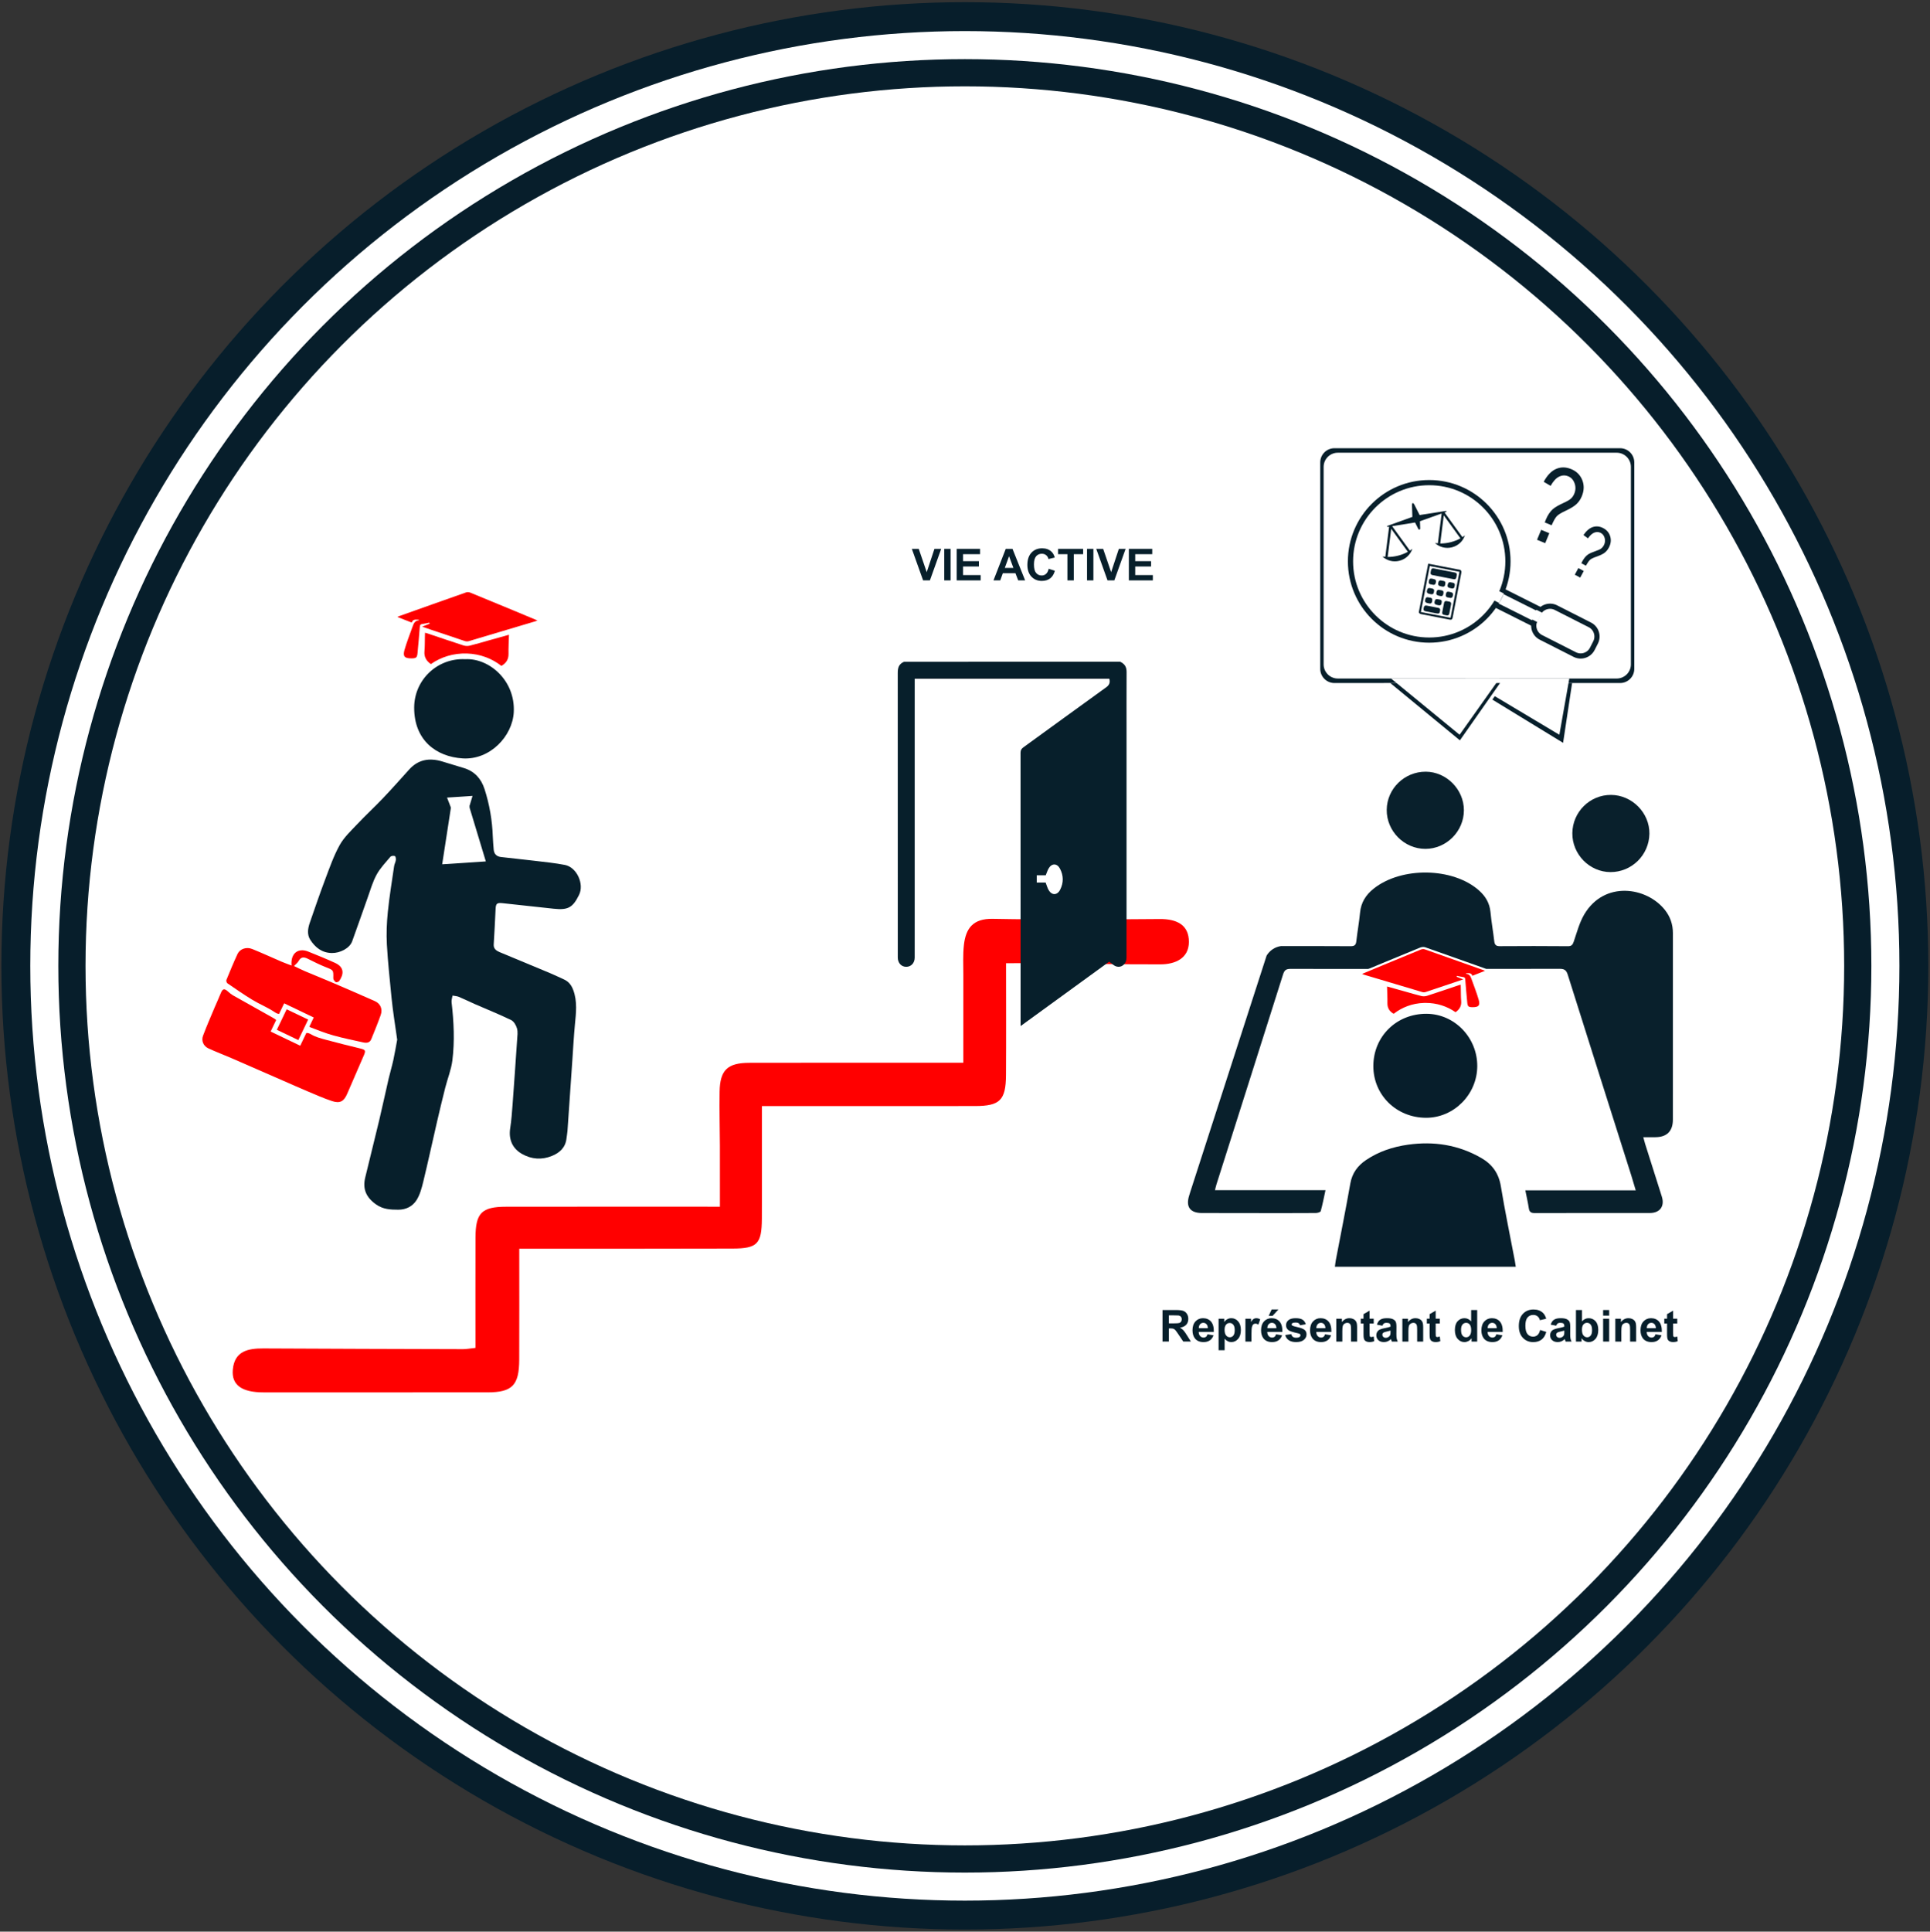 <?xml version="1.0" encoding="utf-8"?>
<!-- Generator: Adobe Illustrator 18.0.0, SVG Export Plug-In . SVG Version: 6.00 Build 0)  -->
<!DOCTYPE svg PUBLIC "-//W3C//DTD SVG 1.1//EN" "http://www.w3.org/Graphics/SVG/1.1/DTD/svg11.dtd">
<svg version="1.1" id="Calque_1" xmlns="http://www.w3.org/2000/svg" xmlns:xlink="http://www.w3.org/1999/xlink" x="0px" y="0px"
	 viewBox="0 0 385.604 385.844" enable-background="new 0 0 385.604 385.844" xml:space="preserve">
<rect x="0" y="0" width="385.604" height="385.844" fill="#333333" stroke="none"/>
<g>
	<circle fill-rule="evenodd" clip-rule="evenodd" fill="#071E2B" cx="192.771" cy="192.928" r="192.496"/>
	<circle fill-rule="evenodd" clip-rule="evenodd" fill="#FFFFFF" cx="192.771" cy="192.928" r="186.721"/>
	<circle fill-rule="evenodd" clip-rule="evenodd" fill="#071E2B" cx="192.771" cy="192.928" r="181.119"/>
	<circle fill-rule="evenodd" clip-rule="evenodd" fill="#FFFFFF" cx="192.771" cy="192.928" r="175.686"/>
</g>
<g>
	<g>
		<g>
			<g>
				<path fill="#FF0000" d="M94.995,269.238c0-7.564-0.016-14.789,0.006-22.014c0.015-4.947,1.221-6.176,6.139-6.183
					c13.965-0.02,27.93-0.007,42.696-0.007c0-4.168,0.01-8.134-0.003-12.101c-0.012-3.627-0.121-7.256-0.057-10.882
					c0.076-4.296,1.566-5.746,5.916-5.758c12.489-0.033,24.978-0.011,37.467-0.011c1.592,0,3.184,0,5.308,0
					c0-6.057-0.007-11.789,0.004-17.52c0.004-2.015-0.112-4.05,0.118-6.042c0.382-3.309,1.839-5.254,5.74-5.183
					c11.126,0.204,22.258,0.119,33.387,0.038c3.309-0.024,5.831,1.108,5.817,4.578c-0.013,3.3-2.76,4.465-5.662,4.475
					c-7.883,0.026-15.766-0.145-23.649-0.225c-2.363-0.024-4.727-0.004-7.22-0.004c0,7.909,0.035,15.127-0.012,22.345
					c-0.033,5.009-1.211,6.178-6.161,6.185c-13.971,0.02-27.942,0.007-42.605,0.007c0,3.571,0,6.994,0,10.416
					c0,4.032,0.021,8.063-0.006,12.095c-0.034,5.02-0.888,5.935-5.866,5.952c-12.63,0.043-25.259,0.022-37.889,0.026
					c-1.442,0-2.883,0-4.717,0c0,7.732,0.022,14.955-0.007,22.178c-0.021,5.116-1.391,6.515-6.365,6.52
					c-14.912,0.014-29.825,0.013-44.737,0.001c-4.333-0.003-6.394-1.468-6.125-4.525c0.326-3.716,3.017-4.268,6.091-4.252
					c13.302,0.069,26.604,0.107,39.907,0.142C93.164,269.492,93.82,269.362,94.995,269.238z"/>
			</g>
		</g>
	</g>
	<g>
		<g>
			<g>
				<g>
					<g>
						<path fill="#071E2B" d="M302.844,253.027c-12.074,0-24.05,0-36.135,0c0.062-0.464,0.099-0.885,0.178-1.298
							c0.971-5.109,1.999-10.208,2.901-15.329c0.368-2.088,1.472-3.561,3.154-4.694c2.528-1.702,5.357-2.631,8.344-3.055
							c5.175-0.735,10.1,0.018,14.673,2.658c2.192,1.265,3.481,3.062,3.905,5.647c0.815,4.965,1.847,9.894,2.785,14.839
							C302.723,252.181,302.773,252.573,302.844,253.027z"/>
						<path fill="#071E2B" d="M295.15,212.946c-0.012,5.653-4.665,10.346-10.24,10.328c-5.922-0.019-10.533-4.55-10.523-10.339
							c0.01-5.922,4.646-10.468,10.64-10.433C290.602,202.534,295.162,207.239,295.15,212.946z"/>
						<path fill="#09202C" d="M284.861,154.146c4.127,0.018,7.622,3.547,7.619,7.696c-0.002,4.217-3.497,7.72-7.702,7.718
							c-4.244-0.002-7.76-3.558-7.719-7.806C277.099,157.544,280.603,154.127,284.861,154.146z"/>
						<path fill="#09202C" d="M314.148,166.425c0.04-4.245,3.51-7.672,7.74-7.642c4.201,0.029,7.719,3.599,7.655,7.768
							c-0.066,4.243-3.538,7.658-7.777,7.647C317.579,174.187,314.109,170.646,314.148,166.425z"/>
						<g>
							<path fill="#09202C" d="M237.82,238.059C238.309,236.494,237.012,240.61,237.82,238.059L237.82,238.059z"/>
							<path fill="#09202C" d="M332.661,181.784c-3.626-4.615-12.116-5.94-16.138,0.873c-0.971,1.645-1.464,3.584-2.092,5.416
								c-0.217,0.632-0.432,0.933-1.159,0.927c-4.536-0.036-9.072-0.041-13.607-0.006c-0.794,0.006-1.039-0.284-1.123-1.016
								c-0.222-1.935-0.567-3.857-0.752-5.795c-0.171-1.789-0.993-3.167-2.302-4.326c-5.213-4.62-15.511-4.779-21.065-0.331
								c-1.54,1.234-2.499,2.746-2.691,4.761c-0.181,1.904-0.531,3.792-0.742,5.695c-0.082,0.741-0.327,1.023-1.117,1.017
								c-3.311-0.026-10.324-0.026-13.937-0.025c-1.22,0.174-2.264,0.888-2.872,1.903l-15.132,46.836
								c-0.003,0.008-0.01,0.031-0.026,0.082c-0.031,0.096-0.058,0.183-0.084,0.265c-0.055,0.176-0.131,0.42-0.236,0.756
								c-0.702,2.244,0.187,3.468,2.521,3.477c3.897,0.015,7.795,0.012,11.692,0.015c3.696,0.002,7.392,0.011,11.087-0.015
								c0.344-0.002,0.931-0.166,0.988-0.371c0.368-1.31,0.619-2.652,0.953-4.188c-7.461,0-14.719,0-22.082,0
								c0.129-0.505,0.195-0.828,0.294-1.141c4.441-13.985,8.892-27.968,13.311-41.96c0.252-0.799,0.574-1.1,1.451-1.099
								c17.942,0.024,35.884,0.022,53.825-0.014c0.948-0.002,1.324,0.285,1.605,1.18c4.202,13.357,8.446,26.7,12.677,40.048
								c0.299,0.945,0.571,1.899,0.906,3.019c-7.425,0-14.664,0-22.061,0c0.257,1.299,0.525,2.434,0.695,3.583
								c0.112,0.755,0.456,0.958,1.198,0.955c7.66-0.024,15.32-0.007,22.98-0.013c2.029-0.002,3.007-1.349,2.398-3.28
								c-1.11-3.523-2.233-7.041-3.347-10.563c-0.117-0.37-0.206-0.749-0.356-1.296c0.912,0,1.672,0.005,2.432-0.001
								c2.277-0.016,3.478-1.204,3.48-3.492c0.007-12.432,0.002-24.864,0.004-37.296
								C334.236,184.653,333.711,183.12,332.661,181.784z"/>
						</g>
					</g>
				</g>
				<g>
					<g>
						<g>
							<polygon fill="#FFFFFF" points="313.069,149.685 290.874,136.479 314.849,136.479 							"/>
							<path fill="#FFFFFF" d="M324.589,137.135h-58.877c-1.566,0-2.835-1.269-2.835-2.835V91.664c0-1.566,1.269-2.835,2.835-2.835
								h58.877c1.566,0,2.835,1.269,2.835,2.835V134.3C327.423,135.866,326.154,137.135,324.589,137.135z"/>
							<path fill="#071F2B" d="M323.687,136.436h-57.075c-1.566,0-2.835-1.269-2.835-2.835V92.363c0-1.566,1.269-2.835,2.835-2.835
								h57.075c1.566,0,2.835,1.269,2.835,2.835v41.238C326.522,135.167,325.253,136.436,323.687,136.436z"/>
							<polygon fill="#071F2B" points="312.298,148.38 292.75,136.436 314.099,136.436 							"/>
							<path fill="#FFFFFF" d="M323.011,135.535h-55.723c-1.566,0-2.835-1.269-2.835-2.835V93.265c0-1.566,1.269-2.835,2.835-2.835
								h55.723c1.566,0,2.835,1.269,2.835,2.835V132.7C325.846,134.266,324.577,135.535,323.011,135.535z"/>
							<polygon fill="#FFFFFF" points="311.553,146.766 292.75,135.535 313.54,135.535 							"/>
						</g>
						<polyline fill="#FFFFFF" points="300.452,136.479 291.655,149.064 276.476,136.479 						"/>
						<polyline fill="#071F2B" points="299.702,136.436 291.681,147.884 277.771,136.436 						"/>
						<polyline fill="#FFFFFF" points="299.589,135.535 291.619,146.766 277.926,135.535 						"/>
					</g>
					<g>
						<g>
							<g>
								<path fill="#FFFFFF" stroke="#09202C" stroke-width="1.037" stroke-miterlimit="10" d="M307.856,127.307l6.779,3.444
									c1.277,0.649,2.852,0.135,3.5-1.142l0.656-1.291c0.649-1.277,0.135-2.852-1.142-3.5l-6.779-3.444
									c-1.277-0.649-2.852-0.135-3.5,1.142l-0.656,1.291C306.066,125.083,306.579,126.658,307.856,127.307z"/>
								
									<path fill-rule="evenodd" clip-rule="evenodd" fill="#FFFFFF" stroke="#09202C" stroke-width="1.037" stroke-miterlimit="10" d="
									M298.24,120.542l8.062,4.046l1.414-2.816l-8.062-4.046c-0.608-0.305-1.349-0.06-1.655,0.549l-0.308,0.613
									C297.386,119.495,297.632,120.236,298.24,120.542z"/>
								
									<rect x="306.426" y="122.153" transform="matrix(-0.894 -0.449 0.449 -0.894 526.247 371.049)" fill-rule="evenodd" clip-rule="evenodd" fill="#FFFFFF" width="1.276" height="2.105"/>
								
									<circle fill-rule="evenodd" clip-rule="evenodd" fill="#FFFFFF" stroke="#09202C" stroke-width="1.037" stroke-miterlimit="10" cx="285.551" cy="112.131" r="15.729"/>
								
									<rect x="298.806" y="118.331" transform="matrix(-0.894 -0.449 0.449 -0.894 513.531 360.394)" fill-rule="evenodd" clip-rule="evenodd" fill="#FFFFFF" width="1.276" height="2.105"/>
							</g>
						</g>
						<path fill="#071F2B" d="M292.186,107.293l-3.571-4.927l0.316-0.113c0.115-0.041,0.072-0.214-0.05-0.195l-5.244,0.822
							l-0.728-1.438l-0.273-0.538c-0.31-0.613-0.546-0.553-0.524,0.134l0.02,0.603l0.01,0.309l0.042,1.301l-4.994,1.799
							c-0.115,0.042-0.071,0.214,0.05,0.195l0.299-0.048l-0.763,6.03c-0.196-0.015-0.389-0.036-0.575-0.067
							c0.868,0.813,2.141,1.177,3.403,0.854s2.204-1.254,2.575-2.384c-0.156,0.123-0.324,0.239-0.498,0.352l-3.538-4.881
							l4.576-0.732l0.664,1.312c0.094,0.185,0.373,0.113,0.366-0.094l-0.048-1.47l4.332-1.545l-0.755,5.966
							c-0.196-0.015-0.389-0.036-0.575-0.067c0.868,0.813,2.141,1.177,3.403,0.854c1.263-0.323,2.204-1.254,2.575-2.384
							C292.528,107.063,292.361,107.18,292.186,107.293z M279.345,110.988c-0.722,0.185-1.431,0.267-2.098,0.26l0.711-5.613
							l3.326,4.588C280.707,110.543,280.055,110.806,279.345,110.988z M289.847,108.299c-0.722,0.185-1.431,0.267-2.098,0.26
							l0.711-5.613l3.326,4.588C291.21,107.854,290.557,108.118,289.847,108.299z"/>
						<g>
							<path fill="#071F2B" d="M283.467,122.29c0.627-3.233,1.254-6.465,1.881-9.698c2.148,0.416,4.295,0.833,6.443,1.249
								c0.186,0.158,0.222,0.346,0.175,0.588c-0.583,2.969-1.156,5.939-1.732,8.91c-0.078,0.404-0.225,0.503-0.629,0.425
								c-1.885-0.365-3.77-0.735-5.656-1.092C283.706,122.626,283.543,122.523,283.467,122.29z M289.811,123.401
								c0.598-3.082,1.19-6.138,1.782-9.187c-1.99-0.386-3.962-0.768-5.926-1.149c-0.596,3.075-1.189,6.131-1.782,9.187
								C285.87,122.637,287.837,123.019,289.811,123.401z"/>
							<path fill="#071F2B" d="M288.299,115.282c-0.693-0.134-1.387-0.268-2.08-0.404c-0.336-0.066-0.45-0.234-0.388-0.568
								c0.026-0.138,0.052-0.275,0.08-0.412c0.061-0.293,0.24-0.415,0.537-0.358c1.008,0.194,2.015,0.39,3.023,0.586
								c0.406,0.079,0.812,0.155,1.217,0.237c0.298,0.06,0.417,0.237,0.364,0.533c-0.027,0.151-0.056,0.301-0.088,0.451
								c-0.06,0.281-0.24,0.404-0.525,0.349C289.725,115.56,289.012,115.42,288.299,115.282z"/>
							<path fill="#071F2B" d="M289.747,121.623c-0.061,0.314-0.12,0.628-0.183,0.942c-0.058,0.284-0.238,0.407-0.52,0.356
								c-0.184-0.033-0.367-0.068-0.549-0.107c-0.261-0.056-0.393-0.236-0.345-0.493c0.119-0.642,0.244-1.283,0.373-1.923
								c0.05-0.248,0.237-0.373,0.484-0.333c0.197,0.032,0.394,0.071,0.589,0.114c0.258,0.057,0.381,0.24,0.334,0.501
								C289.872,120.996,289.807,121.309,289.747,121.623z"/>
							<path fill="#071F2B" d="M286.196,121.191c0.386,0.075,0.772,0.148,1.158,0.225c0.311,0.062,0.428,0.236,0.372,0.545
								c-0.11,0.606-0.199,0.668-0.799,0.551c-0.706-0.137-1.413-0.273-2.119-0.411c-0.324-0.063-0.439-0.234-0.38-0.556
								c0.013-0.072,0.027-0.144,0.042-0.216c0.063-0.307,0.238-0.425,0.549-0.366C285.411,121.037,285.803,121.114,286.196,121.191
								z"/>
							<path fill="#071F2B" d="M286.297,115.629c0.61,0.118,0.725,0.322,0.52,0.92c-0.066,0.193-0.245,0.304-0.456,0.27
								c-0.197-0.031-0.394-0.069-0.588-0.114c-0.224-0.052-0.351-0.234-0.315-0.461
								C285.537,115.744,285.558,115.437,286.297,115.629z"/>
							<path fill="#071F2B" d="M287.94,117.127c-0.609-0.118-0.725-0.324-0.519-0.921c0.064-0.185,0.238-0.301,0.437-0.271
								c0.211,0.031,0.421,0.071,0.627,0.123c0.211,0.052,0.33,0.239,0.294,0.456C288.698,117.017,288.678,117.319,287.94,117.127z"
								/>
							<path fill="#071F2B" d="M289.829,117.493c-0.613-0.119-0.726-0.317-0.524-0.917c0.065-0.193,0.244-0.306,0.454-0.274
								c0.197,0.031,0.394,0.069,0.588,0.114c0.234,0.055,0.351,0.239,0.317,0.478c-0.001,0.007-0.003,0.013-0.004,0.02
								C290.58,117.459,290.484,117.662,289.829,117.493z"/>
							<path fill="#071F2B" d="M285.693,118.647c-0.612-0.119-0.726-0.319-0.523-0.918c0.065-0.192,0.245-0.305,0.455-0.272
								c0.197,0.031,0.394,0.069,0.588,0.114c0.233,0.055,0.352,0.24,0.315,0.479C286.446,118.576,286.389,118.827,285.693,118.647z
								"/>
							<path fill="#071F2B" d="M287.582,119.013c-0.617-0.12-0.727-0.31-0.529-0.914c0.061-0.186,0.235-0.308,0.431-0.28
								c0.217,0.031,0.432,0.082,0.647,0.124c0.007,0.001,0.013,0.004,0.019,0.006c0.264,0.097,0.317,0.311,0.198,0.795
								c-0.057,0.234-0.237,0.359-0.473,0.325C287.778,119.055,287.68,119.032,287.582,119.013z"/>
							<path fill="#071F2B" d="M289.698,118.244c0.612,0.119,0.726,0.318,0.523,0.918c-0.065,0.193-0.244,0.306-0.455,0.273
								c-0.197-0.031-0.394-0.069-0.588-0.114c-0.225-0.052-0.345-0.232-0.319-0.459c0.001-0.007,0.002-0.013,0.003-0.02
								C288.945,118.322,288.999,118.063,289.698,118.244z"/>
							<path fill="#071F2B" d="M285.341,120.493c-0.618-0.12-0.728-0.308-0.531-0.913c0.063-0.194,0.242-0.311,0.45-0.279
								c0.204,0.031,0.406,0.077,0.608,0.117c0.013,0.003,0.026,0.006,0.038,0.011c0.264,0.096,0.318,0.31,0.2,0.794
								c-0.057,0.234-0.236,0.361-0.471,0.327C285.537,120.535,285.439,120.512,285.341,120.493z"/>
							<path fill="#071F2B" d="M287.218,120.857c-0.611-0.118-0.725-0.321-0.521-0.919c0.066-0.192,0.245-0.304,0.456-0.271
								c0.197,0.031,0.394,0.069,0.588,0.115c0.233,0.055,0.351,0.241,0.313,0.48C287.973,120.789,287.913,121.037,287.218,120.857z
								"/>
						</g>
					</g>
					<g>
						<path fill="#09202C" d="M307.095,107.824l0.822-1.99l1.63,0.673l-0.822,1.99L307.095,107.824z M308.639,104.36l0.197-0.532
							c0.388-0.938,0.871-1.659,1.45-2.162c0.401-0.35,1.111-0.757,2.129-1.223c0.69-0.313,1.175-0.6,1.457-0.858
							c0.281-0.259,0.5-0.575,0.654-0.951c0.294-0.711,0.316-1.411,0.068-2.097c-0.248-0.686-0.667-1.15-1.257-1.394
							c-0.604-0.249-1.208-0.231-1.816,0.054c-0.607,0.285-1.178,0.902-1.715,1.851l-1.382-0.81c0.709-1.313,1.54-2.172,2.492-2.578
							c0.952-0.406,1.956-0.392,3.01,0.044c1.062,0.438,1.796,1.168,2.203,2.189c0.408,1.02,0.378,2.097-0.089,3.23
							c-0.256,0.621-0.608,1.142-1.055,1.564c-0.447,0.421-1.178,0.87-2.191,1.344c-0.86,0.395-1.439,0.748-1.739,1.06
							c-0.3,0.312-0.649,0.923-1.048,1.834L308.639,104.36z"/>
					</g>
					<g>
						<path fill="#09202C" d="M314.638,114.796l0.708-1.319l1.08,0.58l-0.708,1.319L314.638,114.796z M315.947,112.507l0.174-0.354
							c0.333-0.622,0.719-1.087,1.154-1.395c0.302-0.214,0.823-0.446,1.559-0.697c0.499-0.169,0.856-0.332,1.067-0.492
							c0.213-0.159,0.386-0.363,0.52-0.612c0.253-0.472,0.318-0.953,0.194-1.445c-0.125-0.492-0.382-0.843-0.772-1.052
							c-0.4-0.214-0.82-0.245-1.261-0.089c-0.439,0.154-0.879,0.542-1.315,1.161l-0.899-0.657c0.583-0.858,1.216-1.395,1.903-1.61
							c0.687-0.214,1.38-0.134,2.08,0.241c0.702,0.378,1.161,0.934,1.372,1.668s0.114,1.478-0.289,2.228
							c-0.221,0.412-0.5,0.748-0.84,1.008c-0.337,0.261-0.875,0.52-1.609,0.777c-0.623,0.213-1.048,0.417-1.277,0.612
							c-0.229,0.195-0.513,0.594-0.852,1.196L315.947,112.507z"/>
					</g>
				</g>
			</g>
		</g>
		<path fill="#071F2B" d="M225.076,146.677c0-4.142-0.01-8.284,0.01-12.426c0.004-0.905-0.274-1.596-1.275-2.067l-43.196,0.009
			c-1.101,0.469-1.251,1.293-1.25,2.27c0.014,18.826,0.008,37.652,0.007,56.478c0,0.112-0.001,0.224,0,0.336
			c0.018,1.083,0.71,1.84,1.684,1.841c0.976,0.001,1.692-0.76,1.696-1.832c0.008-2.22,0.002-4.441,0.002-6.661
			c0-13.173,0-26.346,0-39.519c0-3.004,0-6.008,0.001-9.012c0-0.148,0-0.297,0-0.512c13.008,0,25.947,0,38.88,0
			c0.194,0.746,0.017,1.244-0.636,1.713c-5.526,3.974-11.02,7.992-16.534,11.982c-0.401,0.29-0.565,0.583-0.565,1.09
			c0.013,17.931,0.009,35.861,0.008,53.792c0,0.239,0,0.479,0,0.755c-0.001,0-0.003,0-0.004,0v0h0.063
			c5.991-4.354,11.873-8.629,17.644-12.823c0.496,0.349,0.895,0.784,1.383,0.94c1.084,0.347,2.069-0.486,2.075-1.683
			c0.014-2.761,0.008-5.523,0.008-8.284C225.076,170.933,225.076,158.805,225.076,146.677z M211.818,177.707
			c-0.583,1.158-1.672,1.184-2.318,0.063c-0.246-0.427-0.371-0.924-0.585-1.478c-0.551,0-1.144,0-1.781,0c0-0.489,0-0.944,0-1.459
			c0.609,0,1.217,0,1.802,0c0.198-0.484,0.33-0.934,0.555-1.33c0.625-1.1,1.705-1.1,2.289,0.015
			C212.501,174.893,212.517,176.318,211.818,177.707z"/>
	</g>
	<path fill="#071F2B" d="M79.358,207.677c-0.233-1.601-0.439-2.941-0.621-4.284c-0.183-1.348-0.377-2.696-0.506-4.05
		c-0.34-3.556-0.738-7.111-0.935-10.676c-0.119-2.158-0.029-4.347,0.189-6.499c0.31-3.066,0.817-6.113,1.26-9.165
		c0.06-0.414,0.292-0.803,0.345-1.216c0.034-0.265-0.047-0.736-0.195-0.79c-0.255-0.093-0.736-0.046-0.89,0.138
		c-0.972,1.156-2.05,2.273-2.765,3.583c-0.783,1.433-1.232,3.053-1.789,4.604c-1.042,2.9-2.033,5.818-3.094,8.711
		c-0.508,1.385-2.412,2.359-4.06,2.329c-1.974-0.036-3.302-1.095-4.294-2.62c-0.692-1.064-0.501-2.287-0.106-3.429
		c1.013-2.932,2.019-5.868,3.115-8.769c0.861-2.279,1.672-4.609,2.846-6.728c0.848-1.53,2.201-2.801,3.425-4.097
		c1.708-1.809,3.54-3.502,5.257-5.304c1.775-1.863,3.48-3.793,5.206-5.703c1.841-2.037,4.088-2.377,6.609-1.612
		c1.464,0.444,2.931,0.878,4.392,1.334c2.104,0.657,3.407,2.147,4.06,4.176c0.989,3.07,1.537,6.229,1.65,9.46
		c0.031,0.878,0.108,1.754,0.18,2.63c0.073,0.883,0.588,1.384,1.442,1.486c2.254,0.268,4.514,0.486,6.768,0.759
		c2.011,0.243,4.035,0.44,6.02,0.825c2.37,0.459,3.895,3.811,2.826,5.977c-1.259,2.552-2.197,3.073-5.058,2.77
		c-3.401-0.361-6.801-0.733-10.201-1.107c-1.184-0.13-1.378,0.085-1.421,1.243c-0.088,2.346-0.253,4.69-0.374,7.035
		c-0.042,0.802,0.502,1.211,1.138,1.478c3.371,1.416,6.753,2.804,10.125,4.217c0.92,0.385,1.816,0.828,2.728,1.234
		c0.968,0.43,1.53,1.136,1.907,2.158c0.842,2.283,0.548,4.568,0.328,6.884c-0.223,2.349-0.348,4.707-0.51,7.062
		c-0.325,4.72-0.644,9.441-0.975,14.161c-0.036,0.512-0.144,1.018-0.2,1.529c-0.2,1.81-1.36,2.859-2.916,3.487
		c-2.018,0.815-4.033,0.686-5.946-0.388c-1.947-1.093-2.728-2.924-2.384-5.148c0.245-1.581,0.36-3.185,0.479-4.783
		c0.319-4.292,0.616-8.586,0.905-12.881c0.051-0.756,0.173-1.561-0.024-2.263c-0.178-0.632-0.622-1.414-1.168-1.678
		c-2.391-1.159-4.864-2.148-7.301-3.213c-1.052-0.46-2.078-0.98-3.137-1.42c-0.394-0.164-0.85-0.178-1.277-0.26
		c-0.068,0.449-0.237,0.909-0.187,1.344c0.447,3.873,0.639,7.762,0.155,11.629c-0.23,1.836-0.96,3.606-1.418,5.418
		c-0.579,2.287-1.129,4.582-1.66,6.88c-0.917,3.968-1.774,7.949-2.734,11.906c-0.309,1.273-0.664,2.614-1.354,3.696
		c-0.774,1.215-2.073,1.9-3.634,1.9c-1.561,0-3.048-0.073-4.419-1.037c-1.983-1.395-2.752-3.058-2.19-5.399
		c0.918-3.825,1.889-7.638,2.8-11.465c0.652-2.735,1.233-5.488,1.868-8.227c0.294-1.267,0.676-2.515,0.953-3.785
		C78.895,210.315,79.129,208.895,79.358,207.677z"/>
	<path fill="#071F2B" d="M92.942,131.674c4.769-0.258,10.029,4.233,9.707,10.568c-0.244,4.802-4.751,9.602-10.228,9.248
		c-5.292-0.342-9.678-3.635-9.67-10.135C82.756,135.771,87.406,131.402,92.942,131.674z"/>
	<path fill="#FF0000" d="M74.893,199.97c-2.869-1.27-5.748-2.519-8.632-3.755c-1.78-0.763-3.581-1.475-5.364-2.232
		c-0.74-0.314-1.455-0.685-2.16-1.02c0.361-0.381,0.728-0.644,0.923-1.001c0.467-0.854,1.062-0.834,1.827-0.454
		c1.194,0.593,2.387,1.2,3.625,1.689c1.516,0.599,1.513,0.548,1.476,2.194c-0.006,0.264,0.243,0.609,0.475,0.774
		c0.129,0.092,0.581-0.031,0.694-0.192c0.945-1.349,1.087-2.764-0.813-3.636c-1.756-0.806-3.55-1.531-5.343-2.253
		c-2.054-0.828-3.577,0.35-3.353,2.779c-0.74-0.283-1.36-0.497-1.961-0.755c-1.971-0.846-3.918-1.748-5.907-2.549
		c-1.156-0.466-2.454-0.017-2.921,0.986c-0.79,1.701-1.507,3.437-2.216,5.174c-0.074,0.181,0.026,0.579,0.178,0.684
		c1.644,1.128,3.282,2.27,4.986,3.303c1.448,0.877,3.049,1.514,4.448,2.456c0.374,0.252,0.657,0.371,0.909,0.356l1.01-2.106
		l5.911,2.833l-0.87,1.815c0.044,0.056,0.092,0.1,0.141,0.12c1.537,0.606,3.085,1.208,4.674,1.652
		c1.949,0.544,3.939,0.942,5.916,1.384c0.66,0.147,1.32,0.12,1.624-0.621c0.654-1.594,1.303-3.193,1.883-4.815
		C76.488,201.563,76.021,200.469,74.893,199.97z"/>
	<path fill="#FF0000" d="M71.935,209.422c-2.29-0.553-4.577-1.123-6.85-1.739c-0.986-0.268-2.016-0.534-2.879-1.047
		c-0.401-0.238-0.72-0.334-1.002-0.302l-1.221,2.547l-5.911-2.833l1.101-2.297c-0.155-0.172-0.381-0.303-0.624-0.439
		c-2.638-1.474-5.276-2.948-7.904-4.439c-0.392-0.222-0.76-0.506-1.092-0.812c-0.744-0.685-1.081-0.593-1.464,0.375
		c-0.366,0.926-0.8,1.826-1.185,2.745c-0.793,1.894-1.62,3.775-2.339,5.697c-0.38,1.015,0.073,2.067,1.046,2.52
		c1.504,0.7,3.064,1.282,4.587,1.942c3.495,1.514,6.982,3.046,10.472,4.57c1.579,0.689,3.151,1.395,4.739,2.061
		c1.638,0.686,3.264,1.419,4.947,1.972c1.582,0.519,2.365,0.045,3.011-1.46c1.097-2.558,2.209-5.11,3.32-7.662
		C73.117,209.835,73.009,209.681,71.935,209.422z"/>
	
		<rect x="55.999" y="202.376" transform="matrix(0.902 0.432 -0.432 0.902 94.187 -5.13)" fill="#FF0000" width="4.759" height="4.539"/>
	<g>
		<polygon fill="#FFFFFF" points="89.315,159.316 94.413,158.979 93.805,160.993 93.83,161.362 97.067,172.066 88.345,172.643 
			90.063,161.492 90.059,161.241 		"/>
	</g>
	<g>
		<path fill="#FF0000" d="M79.385,123.236c0.995,0.388,1.919,0.748,2.875,1.121c0.268-0.764,0.87-0.566,1.419-0.571
			c-0.006,0.072-0.009,0.143-0.013,0.143c-0.725,0.028-0.99,0.542-1.195,1.124c-0.558,1.587-1.195,3.151-1.653,4.766
			c-0.373,1.314,0.026,1.7,1.412,1.69c0.929-0.007,1.108-0.162,1.192-1.079c0.16-1.745,0.325-3.49,0.456-5.237
			c0.027-0.365,0.136-0.509,0.498-0.551c0.468-0.055,0.928-0.173,1.392-0.265c0.027,0.067,0.054,0.134,0.081,0.201
			c-0.453,0.182-0.907,0.364-1.499,0.602c0.614,0.211,1.115,0.386,1.617,0.555c2.286,0.771,4.571,1.546,6.862,2.301
			c0.241,0.079,0.543,0.118,0.779,0.048c4.448-1.313,8.891-2.644,13.334-3.974c0.118-0.035,0.229-0.091,0.436-0.174
			c-1.662-0.694-3.243-1.358-4.826-2.015c-2.862-1.188-5.723-2.378-8.592-3.546c-0.243-0.099-0.58-0.133-0.822-0.049
			c-4.474,1.569-8.939,3.161-13.406,4.75C79.638,123.11,79.551,123.159,79.385,123.236z"/>
		<path fill="#FF0000" d="M86.088,132.65c2.012-1.409,4.497-2.201,7.221-2.112c2.62,0.086,4.978,0.997,6.864,2.47
			c0.044-0.026,0.091-0.048,0.134-0.075c0.858-0.524,1.312-1.274,1.293-2.33c-0.022-1.227,0.051-2.456,0.087-3.808
			c-1.45,0.404-2.786,0.775-4.12,1.149c-1.241,0.347-2.474,0.726-3.726,1.028c-0.392,0.095-0.864,0.075-1.248-0.049
			c-2.413-0.779-4.811-1.602-7.215-2.41c-0.114-0.038-0.233-0.065-0.463-0.128c-0.009,0.352-0.017,0.652-0.025,0.953
			c-0.024,0.917,0.001,1.839-0.084,2.75C84.699,131.246,85.203,132.041,86.088,132.65z"/>
	</g>
	<g>
		<g>
			<path fill="#FF0000" d="M294.196,201.397c-0.926-0.006-1.172-0.23-1.256-1.139l-0.048-0.524c-0.122-1.316-0.243-2.633-0.343-3.95
				l-1.563,0.536l-1.018,0.343c-1.667,0.563-3.334,1.125-5.005,1.676c-0.166,0.055-0.346,0.085-0.507,0.085
				c-0.11,0-0.211-0.014-0.303-0.041c-3.499-1.033-6.993-2.079-10.488-3.125l-1.213-0.363c-0.074-0.022-0.146-0.052-0.241-0.092
				l-0.64-0.259l5.575-2.326c2.224-0.923,4.448-1.846,6.678-2.754c0.159-0.065,0.345-0.101,0.524-0.101
				c0.128,0,0.245,0.019,0.348,0.054c3.342,1.172,6.68,2.359,10.017,3.547l1.747,0.621c0.059,0.021,0.116,0.048,0.192,0.085
				l0.581,0.271l-3.156,1.231c0.04,0.09,0.075,0.183,0.108,0.277c0.149,0.424,0.305,0.847,0.46,1.269
				c0.35,0.95,0.712,1.933,0.994,2.924c0.181,0.637,0.165,1.048-0.051,1.333c-0.223,0.295-0.625,0.421-1.347,0.421L294.196,201.397z
				"/>
			<path fill="#FFFFFF" d="M284.35,189.577c0.099,0,0.194,0.013,0.277,0.042c3.925,1.377,7.844,2.774,11.763,4.167
				c0.081,0.029,0.158,0.072,0.303,0.139c-0.873,0.34-1.684,0.657-2.523,0.984c-0.156-0.445-0.441-0.518-0.756-0.518
				c-0.154,0-0.315,0.017-0.471,0.017c-0.006,0-0.012,0-0.018,0c0.006,0.063,0.008,0.126,0.012,0.126
				c0.636,0.025,0.869,0.475,1.049,0.986c0.49,1.392,1.048,2.764,1.45,4.181c0.323,1.139-0.014,1.483-1.194,1.483
				c-0.015,0-0.03,0-0.045,0c-0.815-0.006-0.972-0.142-1.046-0.946c-0.141-1.531-0.285-3.062-0.4-4.595
				c-0.024-0.32-0.119-0.447-0.437-0.484c-0.41-0.048-0.814-0.152-1.221-0.232c-0.024,0.059-0.047,0.118-0.071,0.176
				c0.398,0.16,0.796,0.319,1.315,0.528c-0.539,0.185-0.978,0.338-1.419,0.487c-2.006,0.676-4.011,1.356-6.021,2.019
				c-0.135,0.044-0.291,0.074-0.44,0.074c-0.085,0-0.168-0.01-0.243-0.032c-3.903-1.152-7.801-2.32-11.7-3.487
				c-0.103-0.031-0.201-0.08-0.382-0.152c1.458-0.609,2.845-1.192,4.235-1.768c2.511-1.042,5.021-2.086,7.539-3.112
				C284.036,189.609,284.196,189.577,284.35,189.577 M284.35,189.153L284.35,189.153c-0.206,0-0.42,0.041-0.604,0.116
				c-2.29,0.933-4.575,1.881-6.859,2.829l-0.683,0.284c-0.955,0.396-1.908,0.795-2.884,1.204l-1.351,0.565l-0.955,0.399l0.961,0.386
				l0.159,0.066c0.103,0.044,0.18,0.075,0.26,0.099l1.183,0.354c3.505,1.049,7.009,2.098,10.518,3.133
				c0.111,0.033,0.233,0.049,0.363,0.049c0.234,0,0.441-0.052,0.573-0.096c1.65-0.544,3.295-1.1,4.941-1.655l1.082-0.365
				c0.297-0.1,0.593-0.202,0.92-0.315l0.385-0.133c0.096,1.233,0.211,2.477,0.322,3.684l0.048,0.52
				c0.093,1.013,0.436,1.324,1.465,1.332c0.001,0,0.002,0,0.003,0c0.608,0,1.226-0.06,1.562-0.505
				c0.333-0.44,0.22-1.042,0.086-1.518c-0.283-0.999-0.647-1.985-0.998-2.938c-0.156-0.422-0.311-0.844-0.46-1.268
				c-0.01-0.027-0.02-0.056-0.031-0.087l2.492-0.972l0.928-0.362l-0.905-0.418l-0.126-0.06c-0.085-0.041-0.148-0.07-0.213-0.094
				l-1.541-0.548c-3.406-1.212-6.812-2.423-10.223-3.62C284.642,189.175,284.502,189.153,284.35,189.153L284.35,189.153z"/>
		</g>
		<g>
			<path fill="#FF0000" d="M278.345,202.683l0.108-0.182l-0.155,0.157c-0.911-0.553-1.327-1.303-1.31-2.271
				c0.013-0.739-0.014-1.478-0.042-2.253c-0.012-0.351-0.042-1.365-0.042-1.365l3.892,1.085l0.947,0.27
				c0.769,0.221,1.538,0.442,2.314,0.629c0.126,0.03,0.269,0.046,0.413,0.046c0.199,0,0.396-0.029,0.567-0.085
				c1.56-0.503,3.113-1.028,4.665-1.553l1.664-0.561c0.068-0.023,0.139-0.042,0.237-0.067l0.442-0.119l0.028,1.106
				c0.006,0.249,0.009,0.498,0.011,0.747c0.005,0.544,0.011,1.107,0.062,1.652c0.094,1.014-0.303,1.813-1.216,2.441l-0.121,0.083
				l-0.121-0.084c-1.7-1.191-3.723-1.821-5.851-1.821c-0.119,0-0.237,0.002-0.357,0.006c-2.173,0.071-4.213,0.805-5.898,2.123
				l-0.115,0.089L278.345,202.683z"/>
			<path fill="#FFFFFF" d="M291.841,196.69c0.008,0.309,0.015,0.572,0.022,0.836c0.021,0.805-0.001,1.614,0.073,2.413
				c0.094,1.014-0.348,1.712-1.125,2.247c-1.675-1.174-3.724-1.859-5.972-1.859c-0.121,0-0.242,0.002-0.364,0.006
				c-2.299,0.075-4.368,0.875-6.022,2.168c-0.039-0.023-0.08-0.042-0.118-0.066c-0.753-0.459-1.151-1.118-1.135-2.045
				c0.019-1.077-0.045-2.155-0.076-3.341c1.272,0.355,2.444,0.68,3.615,1.008c1.089,0.305,2.171,0.637,3.269,0.902
				c0.145,0.035,0.303,0.052,0.462,0.052c0.218,0,0.438-0.032,0.633-0.095c2.117-0.683,4.221-1.406,6.33-2.114
				C291.535,196.768,291.639,196.745,291.841,196.69 M292.251,196.138l-0.522,0.142l-0.181,0.048
				c-0.103,0.027-0.177,0.047-0.249,0.071l-1.677,0.565c-1.522,0.514-3.096,1.046-4.649,1.547c-0.149,0.048-0.328,0.075-0.503,0.075
				c-0.128,0-0.253-0.014-0.363-0.04c-0.769-0.185-1.547-0.409-2.299-0.626c-0.318-0.092-0.636-0.183-0.955-0.272l-2.504-0.698
				l-1.112-0.31l-0.553-0.154l0.015,0.574c0.01,0.368,0.022,0.725,0.035,1.075c0.028,0.779,0.054,1.514,0.041,2.247
				c-0.019,1.049,0.431,1.862,1.338,2.414c0.027,0.017,0.055,0.032,0.084,0.047l0.249,0.148l0.267-0.157
				c1.65-1.29,3.647-2.008,5.775-2.078c0.117-0.004,0.234-0.006,0.35-0.006c2.084,0,4.065,0.616,5.728,1.782l0.241,0.169
				l0.243-0.167c0.981-0.676,1.409-1.538,1.307-2.636c-0.05-0.536-0.055-1.094-0.06-1.634c-0.002-0.25-0.005-0.501-0.011-0.751
				l-0.022-0.836L292.251,196.138L292.251,196.138z"/>
		</g>
	</g>
	<g>
		<path fill="#071F2B" d="M232.263,267.975v-6.301h2.678c0.673,0,1.163,0.056,1.468,0.169s0.55,0.314,0.733,0.604
			c0.184,0.29,0.275,0.621,0.275,0.993c0,0.473-0.139,0.863-0.417,1.171c-0.278,0.308-0.694,0.502-1.247,0.583
			c0.275,0.161,0.502,0.336,0.681,0.528c0.179,0.192,0.42,0.533,0.724,1.023l0.77,1.229h-1.521l-0.92-1.371
			c-0.327-0.49-0.55-0.799-0.67-0.926c-0.12-0.127-0.248-0.215-0.382-0.262c-0.135-0.047-0.348-0.071-0.641-0.071h-0.258v2.63
			H232.263z M233.535,264.338h0.941c0.61,0,0.991-0.026,1.143-0.077c0.152-0.052,0.271-0.141,0.357-0.267s0.129-0.284,0.129-0.473
			c0-0.212-0.057-0.383-0.17-0.514s-0.273-0.213-0.479-0.247c-0.104-0.015-0.413-0.021-0.929-0.021h-0.993V264.338z"/>
		<path fill="#071F2B" d="M241.25,266.522l1.203,0.202c-0.155,0.441-0.399,0.777-0.733,1.008c-0.333,0.23-0.751,0.346-1.253,0.346
			c-0.793,0-1.381-0.259-1.762-0.778c-0.301-0.416-0.451-0.94-0.451-1.573c0-0.756,0.198-1.349,0.593-1.777
			c0.396-0.428,0.896-0.643,1.5-0.643c0.679,0,1.215,0.225,1.607,0.673c0.393,0.449,0.58,1.135,0.563,2.061h-3.026
			c0.009,0.358,0.106,0.637,0.292,0.836c0.186,0.199,0.418,0.299,0.696,0.299c0.189,0,0.348-0.052,0.477-0.155
			S241.184,266.751,241.25,266.522z M241.319,265.301c-0.008-0.35-0.099-0.615-0.271-0.797s-0.381-0.273-0.627-0.273
			c-0.264,0-0.481,0.096-0.653,0.288s-0.257,0.453-0.254,0.782H241.319z"/>
		<path fill="#071F2B" d="M243.468,263.41h1.126v0.67c0.146-0.229,0.344-0.416,0.593-0.559c0.249-0.144,0.525-0.215,0.829-0.215
			c0.53,0,0.98,0.208,1.35,0.624s0.555,0.994,0.555,1.736c0,0.762-0.187,1.354-0.559,1.777c-0.373,0.423-0.824,0.634-1.354,0.634
			c-0.252,0-0.481-0.05-0.686-0.15c-0.205-0.1-0.42-0.272-0.647-0.516v2.299h-1.208V263.41z M244.663,265.615
			c0,0.513,0.102,0.892,0.305,1.137c0.203,0.245,0.451,0.367,0.743,0.367c0.281,0,0.515-0.112,0.701-0.337
			c0.187-0.225,0.279-0.594,0.279-1.106c0-0.479-0.096-0.834-0.288-1.066c-0.192-0.232-0.43-0.348-0.714-0.348
			c-0.295,0-0.54,0.114-0.735,0.341C244.76,264.831,244.663,265.168,244.663,265.615z"/>
		<path fill="#071F2B" d="M250.036,267.975h-1.208v-4.564h1.122v0.649c0.192-0.307,0.364-0.509,0.518-0.606
			c0.153-0.098,0.328-0.146,0.522-0.146c0.275,0,0.54,0.076,0.795,0.228l-0.374,1.053c-0.204-0.132-0.393-0.198-0.567-0.198
			c-0.169,0-0.313,0.046-0.43,0.14c-0.117,0.093-0.209,0.261-0.277,0.505s-0.101,0.754-0.101,1.53V267.975z"/>
		<path fill="#071F2B" d="M254.948,266.522l1.203,0.202c-0.155,0.441-0.399,0.777-0.733,1.008c-0.333,0.23-0.751,0.346-1.253,0.346
			c-0.793,0-1.381-0.259-1.762-0.778c-0.301-0.416-0.451-0.94-0.451-1.573c0-0.756,0.198-1.349,0.593-1.777
			c0.396-0.428,0.896-0.643,1.5-0.643c0.679,0,1.215,0.225,1.607,0.673c0.393,0.449,0.58,1.135,0.563,2.061h-3.026
			c0.009,0.358,0.106,0.637,0.292,0.836c0.186,0.199,0.418,0.299,0.696,0.299c0.189,0,0.348-0.052,0.477-0.155
			S254.882,266.751,254.948,266.522z M255.017,265.301c-0.008-0.35-0.099-0.615-0.271-0.797s-0.381-0.273-0.627-0.273
			c-0.264,0-0.481,0.096-0.653,0.288s-0.257,0.453-0.254,0.782H255.017z M253.474,262.851l0.593-1.285h1.354l-1.182,1.285H253.474z"
			/>
		<path fill="#071F2B" d="M256.775,266.672l1.212-0.185c0.051,0.235,0.156,0.414,0.313,0.535c0.158,0.122,0.378,0.183,0.662,0.183
			c0.313,0,0.547-0.057,0.705-0.172c0.106-0.08,0.159-0.188,0.159-0.322c0-0.092-0.028-0.167-0.086-0.228
			c-0.06-0.058-0.195-0.11-0.404-0.159c-0.974-0.215-1.592-0.411-1.853-0.589c-0.361-0.247-0.542-0.589-0.542-1.027
			c0-0.396,0.156-0.728,0.468-0.997c0.313-0.27,0.797-0.404,1.453-0.404c0.625,0,1.088,0.102,1.393,0.305
			c0.303,0.204,0.513,0.504,0.627,0.903l-1.139,0.21c-0.049-0.177-0.141-0.313-0.277-0.408s-0.33-0.142-0.582-0.142
			c-0.318,0-0.546,0.044-0.684,0.133c-0.092,0.063-0.138,0.145-0.138,0.245c0,0.086,0.04,0.159,0.121,0.219
			c0.109,0.08,0.485,0.193,1.128,0.34c0.644,0.146,1.093,0.325,1.348,0.537c0.252,0.215,0.378,0.514,0.378,0.898
			c0,0.418-0.175,0.778-0.524,1.079s-0.867,0.451-1.552,0.451c-0.622,0-1.114-0.126-1.477-0.378
			C257.124,267.447,256.886,267.105,256.775,266.672z"/>
		<path fill="#071F2B" d="M264.739,266.522l1.203,0.202c-0.155,0.441-0.399,0.777-0.733,1.008c-0.333,0.23-0.751,0.346-1.253,0.346
			c-0.793,0-1.381-0.259-1.762-0.778c-0.301-0.416-0.451-0.94-0.451-1.573c0-0.756,0.198-1.349,0.593-1.777
			c0.396-0.428,0.896-0.643,1.5-0.643c0.679,0,1.215,0.225,1.607,0.673c0.393,0.449,0.58,1.135,0.563,2.061h-3.026
			c0.009,0.358,0.106,0.637,0.292,0.836c0.186,0.199,0.418,0.299,0.696,0.299c0.189,0,0.348-0.052,0.477-0.155
			S264.673,266.751,264.739,266.522z M264.808,265.301c-0.008-0.35-0.099-0.615-0.271-0.797s-0.381-0.273-0.627-0.273
			c-0.264,0-0.481,0.096-0.653,0.288s-0.257,0.453-0.254,0.782H264.808z"/>
		<path fill="#071F2B" d="M271.143,267.975h-1.208v-2.33c0-0.493-0.026-0.812-0.078-0.957c-0.051-0.145-0.135-0.257-0.251-0.337
			c-0.116-0.08-0.255-0.12-0.419-0.12c-0.209,0-0.397,0.057-0.563,0.172s-0.28,0.267-0.342,0.456s-0.092,0.539-0.092,1.049v2.067
			h-1.208v-4.564h1.122v0.67c0.398-0.516,0.899-0.774,1.504-0.774c0.266,0,0.51,0.048,0.73,0.144
			c0.221,0.096,0.388,0.219,0.501,0.368c0.113,0.149,0.192,0.318,0.236,0.507c0.044,0.189,0.066,0.46,0.066,0.812V267.975z"/>
		<path fill="#071F2B" d="M274.461,263.41v0.963h-0.825v1.839c0,0.373,0.008,0.589,0.023,0.651c0.016,0.062,0.052,0.112,0.107,0.152
			c0.056,0.04,0.124,0.06,0.204,0.06c0.112,0,0.274-0.039,0.486-0.116l0.103,0.937c-0.281,0.12-0.599,0.18-0.954,0.18
			c-0.218,0-0.414-0.037-0.589-0.109c-0.175-0.073-0.303-0.168-0.385-0.284c-0.082-0.116-0.138-0.273-0.169-0.471
			c-0.026-0.14-0.039-0.424-0.039-0.851v-1.99h-0.554v-0.963h0.554v-0.907l1.212-0.705v1.612H274.461z"/>
		<path fill="#071F2B" d="M276.202,264.803l-1.096-0.198c0.123-0.441,0.335-0.768,0.636-0.98c0.301-0.212,0.748-0.318,1.341-0.318
			c0.539,0,0.94,0.064,1.204,0.191s0.449,0.29,0.557,0.486s0.161,0.557,0.161,1.081l-0.013,1.41c0,0.401,0.02,0.697,0.058,0.888
			c0.039,0.19,0.111,0.395,0.217,0.612h-1.195c-0.032-0.08-0.07-0.199-0.116-0.357c-0.02-0.071-0.035-0.119-0.043-0.142
			c-0.207,0.201-0.427,0.351-0.662,0.451c-0.235,0.101-0.485,0.15-0.752,0.15c-0.47,0-0.84-0.127-1.111-0.382
			c-0.271-0.255-0.406-0.578-0.406-0.967c0-0.258,0.062-0.488,0.185-0.69c0.123-0.202,0.296-0.356,0.518-0.464
			c0.222-0.107,0.542-0.201,0.96-0.282c0.564-0.106,0.956-0.205,1.173-0.296v-0.121c0-0.232-0.057-0.397-0.172-0.496
			c-0.115-0.099-0.331-0.148-0.649-0.148c-0.215,0-0.382,0.042-0.503,0.127C276.375,264.442,276.277,264.591,276.202,264.803z
			 M277.818,265.783c-0.155,0.051-0.399,0.113-0.735,0.185c-0.335,0.072-0.555,0.142-0.658,0.211
			c-0.158,0.111-0.236,0.253-0.236,0.425c0,0.169,0.063,0.315,0.189,0.438c0.126,0.123,0.287,0.185,0.481,0.185
			c0.218,0,0.426-0.071,0.624-0.215c0.146-0.109,0.242-0.242,0.288-0.399c0.032-0.104,0.047-0.3,0.047-0.589V265.783z"/>
		<path fill="#071F2B" d="M284.347,267.975h-1.208v-2.33c0-0.493-0.026-0.812-0.078-0.957c-0.051-0.145-0.135-0.257-0.251-0.337
			c-0.116-0.08-0.255-0.12-0.419-0.12c-0.209,0-0.397,0.057-0.563,0.172s-0.28,0.267-0.342,0.456s-0.092,0.539-0.092,1.049v2.067
			h-1.208v-4.564h1.122v0.67c0.398-0.516,0.899-0.774,1.504-0.774c0.266,0,0.51,0.048,0.73,0.144
			c0.221,0.096,0.388,0.219,0.501,0.368c0.113,0.149,0.192,0.318,0.236,0.507c0.044,0.189,0.066,0.46,0.066,0.812V267.975z"/>
		<path fill="#071F2B" d="M287.666,263.41v0.963h-0.825v1.839c0,0.373,0.008,0.589,0.023,0.651c0.016,0.062,0.052,0.112,0.107,0.152
			c0.056,0.04,0.124,0.06,0.204,0.06c0.112,0,0.274-0.039,0.486-0.116l0.103,0.937c-0.281,0.12-0.599,0.18-0.954,0.18
			c-0.218,0-0.414-0.037-0.589-0.109c-0.175-0.073-0.303-0.168-0.385-0.284c-0.082-0.116-0.138-0.273-0.169-0.471
			c-0.026-0.14-0.039-0.424-0.039-0.851v-1.99h-0.554v-0.963h0.554v-0.907l1.212-0.705v1.612H287.666z"/>
		<path fill="#071F2B" d="M295.135,267.975h-1.122v-0.67c-0.186,0.261-0.406,0.455-0.66,0.583c-0.253,0.127-0.509,0.191-0.767,0.191
			c-0.524,0-0.974-0.211-1.348-0.634s-0.561-1.012-0.561-1.769c0-0.774,0.182-1.362,0.546-1.765c0.364-0.402,0.824-0.604,1.38-0.604
			c0.51,0,0.951,0.212,1.324,0.636v-2.269h1.208V267.975z M291.912,265.593c0,0.487,0.067,0.84,0.202,1.058
			c0.195,0.315,0.467,0.473,0.817,0.473c0.278,0,0.514-0.118,0.709-0.354s0.292-0.589,0.292-1.06c0-0.524-0.095-0.902-0.284-1.132
			c-0.189-0.231-0.431-0.346-0.727-0.346c-0.287,0-0.526,0.114-0.72,0.342C292.008,264.8,291.912,265.141,291.912,265.593z"/>
		<path fill="#071F2B" d="M298.969,266.522l1.203,0.202c-0.155,0.441-0.399,0.777-0.733,1.008c-0.333,0.23-0.751,0.346-1.253,0.346
			c-0.793,0-1.381-0.259-1.762-0.778c-0.301-0.416-0.451-0.94-0.451-1.573c0-0.756,0.198-1.349,0.593-1.777
			c0.396-0.428,0.896-0.643,1.5-0.643c0.679,0,1.215,0.225,1.607,0.673c0.393,0.449,0.58,1.135,0.563,2.061h-3.026
			c0.009,0.358,0.106,0.637,0.292,0.836c0.186,0.199,0.418,0.299,0.696,0.299c0.189,0,0.348-0.052,0.477-0.155
			S298.903,266.751,298.969,266.522z M299.038,265.301c-0.008-0.35-0.099-0.615-0.271-0.797s-0.381-0.273-0.627-0.273
			c-0.264,0-0.481,0.096-0.653,0.288s-0.257,0.453-0.254,0.782H299.038z"/>
		<path fill="#071F2B" d="M307.707,265.658l1.234,0.391c-0.189,0.688-0.504,1.199-0.944,1.533c-0.439,0.333-0.998,0.5-1.674,0.5
			c-0.837,0-1.524-0.286-2.063-0.857c-0.539-0.572-0.808-1.353-0.808-2.345c0-1.049,0.271-1.863,0.813-2.443
			c0.542-0.58,1.253-0.871,2.136-0.871c0.771,0,1.397,0.228,1.878,0.684c0.287,0.27,0.501,0.656,0.645,1.161l-1.259,0.301
			c-0.074-0.327-0.23-0.584-0.466-0.774c-0.236-0.189-0.523-0.283-0.862-0.283c-0.467,0-0.846,0.167-1.137,0.502
			c-0.291,0.335-0.436,0.878-0.436,1.629c0,0.796,0.143,1.364,0.43,1.702c0.287,0.338,0.659,0.507,1.118,0.507
			c0.338,0,0.629-0.107,0.872-0.322C307.426,266.458,307.601,266.119,307.707,265.658z"/>
		<path fill="#071F2B" d="M310.926,264.803l-1.096-0.198c0.123-0.441,0.335-0.768,0.636-0.98c0.301-0.212,0.748-0.318,1.341-0.318
			c0.539,0,0.94,0.064,1.204,0.191s0.449,0.29,0.557,0.486s0.161,0.557,0.161,1.081l-0.013,1.41c0,0.401,0.02,0.697,0.058,0.888
			c0.039,0.19,0.111,0.395,0.217,0.612h-1.195c-0.032-0.08-0.07-0.199-0.116-0.357c-0.02-0.071-0.035-0.119-0.043-0.142
			c-0.207,0.201-0.427,0.351-0.662,0.451c-0.235,0.101-0.485,0.15-0.752,0.15c-0.47,0-0.84-0.127-1.111-0.382
			c-0.271-0.255-0.406-0.578-0.406-0.967c0-0.258,0.062-0.488,0.185-0.69c0.123-0.202,0.296-0.356,0.518-0.464
			c0.222-0.107,0.542-0.201,0.96-0.282c0.564-0.106,0.956-0.205,1.173-0.296v-0.121c0-0.232-0.057-0.397-0.172-0.496
			c-0.115-0.099-0.331-0.148-0.649-0.148c-0.215,0-0.382,0.042-0.503,0.127C311.099,264.442,311.001,264.591,310.926,264.803z
			 M312.542,265.783c-0.155,0.051-0.399,0.113-0.735,0.185c-0.335,0.072-0.555,0.142-0.658,0.211
			c-0.158,0.111-0.236,0.253-0.236,0.425c0,0.169,0.063,0.315,0.189,0.438c0.126,0.123,0.287,0.185,0.481,0.185
			c0.218,0,0.426-0.071,0.624-0.215c0.146-0.109,0.242-0.242,0.288-0.399c0.032-0.104,0.047-0.3,0.047-0.589V265.783z"/>
		<path fill="#071F2B" d="M314.868,267.975v-6.301h1.208v2.269c0.373-0.424,0.813-0.636,1.324-0.636c0.556,0,1.016,0.202,1.38,0.604
			c0.364,0.403,0.546,0.981,0.546,1.734c0,0.779-0.186,1.38-0.557,1.801c-0.371,0.421-0.822,0.632-1.352,0.632
			c-0.261,0-0.518-0.065-0.771-0.195c-0.253-0.13-0.472-0.323-0.655-0.578v0.67H314.868z M316.067,265.593
			c0,0.473,0.075,0.823,0.224,1.049c0.209,0.321,0.487,0.481,0.834,0.481c0.266,0,0.493-0.114,0.681-0.342
			c0.188-0.228,0.281-0.586,0.281-1.077c0-0.521-0.094-0.897-0.284-1.128c-0.189-0.231-0.431-0.346-0.726-0.346
			c-0.29,0-0.53,0.112-0.722,0.337S316.067,265.135,316.067,265.593z"/>
		<path fill="#071F2B" d="M320.296,262.791v-1.117h1.208v1.117H320.296z M320.296,267.975v-4.564h1.208v4.564H320.296z"/>
		<path fill="#071F2B" d="M326.894,267.975h-1.208v-2.33c0-0.493-0.026-0.812-0.078-0.957c-0.051-0.145-0.135-0.257-0.251-0.337
			c-0.116-0.08-0.255-0.12-0.419-0.12c-0.209,0-0.397,0.057-0.563,0.172s-0.28,0.267-0.342,0.456s-0.092,0.539-0.092,1.049v2.067
			h-1.208v-4.564h1.122v0.67c0.398-0.516,0.899-0.774,1.504-0.774c0.266,0,0.51,0.048,0.73,0.144
			c0.221,0.096,0.388,0.219,0.501,0.368c0.113,0.149,0.192,0.318,0.236,0.507c0.044,0.189,0.066,0.46,0.066,0.812V267.975z"/>
		<path fill="#071F2B" d="M330.762,266.522l1.203,0.202c-0.155,0.441-0.399,0.777-0.733,1.008c-0.333,0.23-0.751,0.346-1.253,0.346
			c-0.793,0-1.381-0.259-1.762-0.778c-0.301-0.416-0.451-0.94-0.451-1.573c0-0.756,0.198-1.349,0.593-1.777
			c0.396-0.428,0.896-0.643,1.5-0.643c0.679,0,1.215,0.225,1.607,0.673c0.393,0.449,0.58,1.135,0.563,2.061h-3.026
			c0.009,0.358,0.106,0.637,0.292,0.836c0.186,0.199,0.418,0.299,0.696,0.299c0.189,0,0.348-0.052,0.477-0.155
			S330.696,266.751,330.762,266.522z M330.831,265.301c-0.008-0.35-0.099-0.615-0.271-0.797s-0.381-0.273-0.627-0.273
			c-0.264,0-0.481,0.096-0.653,0.288s-0.257,0.453-0.254,0.782H330.831z"/>
		<path fill="#071F2B" d="M335.107,263.41v0.963h-0.825v1.839c0,0.373,0.008,0.589,0.023,0.651c0.016,0.062,0.052,0.112,0.107,0.152
			c0.056,0.04,0.124,0.06,0.204,0.06c0.112,0,0.274-0.039,0.486-0.116l0.103,0.937c-0.281,0.12-0.599,0.18-0.954,0.18
			c-0.218,0-0.414-0.037-0.589-0.109c-0.175-0.073-0.303-0.168-0.385-0.284c-0.082-0.116-0.138-0.273-0.169-0.471
			c-0.026-0.14-0.039-0.424-0.039-0.851v-1.99h-0.554v-0.963h0.554v-0.907l1.212-0.705v1.612H335.107z"/>
	</g>
	<g>
		<path fill="#071F2B" d="M184.433,115.931l-2.252-6.301h1.38l1.595,4.663l1.543-4.663h1.35l-2.257,6.301H184.433z"/>
		<path fill="#071F2B" d="M188.657,115.931v-6.301h1.272v6.301H188.657z"/>
		<path fill="#071F2B" d="M191.142,115.931v-6.301h4.672v1.066h-3.4v1.396h3.164v1.062h-3.164v1.715h3.52v1.062H191.142z"/>
		<path fill="#071F2B" d="M204.814,115.931h-1.384l-0.55-1.431h-2.519l-0.52,1.431h-1.35l2.454-6.301h1.345L204.814,115.931z
			 M202.472,113.438l-0.868-2.338l-0.851,2.338H202.472z"/>
		<path fill="#071F2B" d="M209.52,113.614l1.234,0.391c-0.189,0.688-0.504,1.199-0.944,1.533c-0.439,0.333-0.998,0.5-1.674,0.5
			c-0.837,0-1.524-0.286-2.063-0.857c-0.539-0.572-0.808-1.353-0.808-2.345c0-1.049,0.271-1.863,0.813-2.443
			c0.542-0.58,1.253-0.871,2.136-0.871c0.771,0,1.397,0.228,1.878,0.684c0.287,0.27,0.501,0.656,0.645,1.161l-1.259,0.301
			c-0.074-0.327-0.23-0.584-0.466-0.774c-0.236-0.189-0.523-0.283-0.862-0.283c-0.467,0-0.846,0.167-1.137,0.502
			c-0.291,0.335-0.436,0.878-0.436,1.629c0,0.796,0.143,1.364,0.43,1.702c0.287,0.338,0.659,0.507,1.118,0.507
			c0.338,0,0.629-0.107,0.872-0.322C209.239,114.414,209.414,114.075,209.52,113.614z"/>
		<path fill="#071F2B" d="M213.264,115.931v-5.235h-1.87v-1.066h5.007v1.066h-1.865v5.235H213.264z"/>
		<path fill="#071F2B" d="M217.184,115.931v-6.301h1.272v6.301H217.184z"/>
		<path fill="#071F2B" d="M221.276,115.931l-2.252-6.301h1.38l1.595,4.663l1.543-4.663h1.35l-2.257,6.301H221.276z"/>
		<path fill="#071F2B" d="M225.54,115.931v-6.301h4.672v1.066h-3.4v1.396h3.164v1.062h-3.164v1.715h3.52v1.062H225.54z"/>
	</g>
</g>
<g>
</g>
<g>
</g>
<g>
</g>
<g>
</g>
<g>
</g>
</svg>
